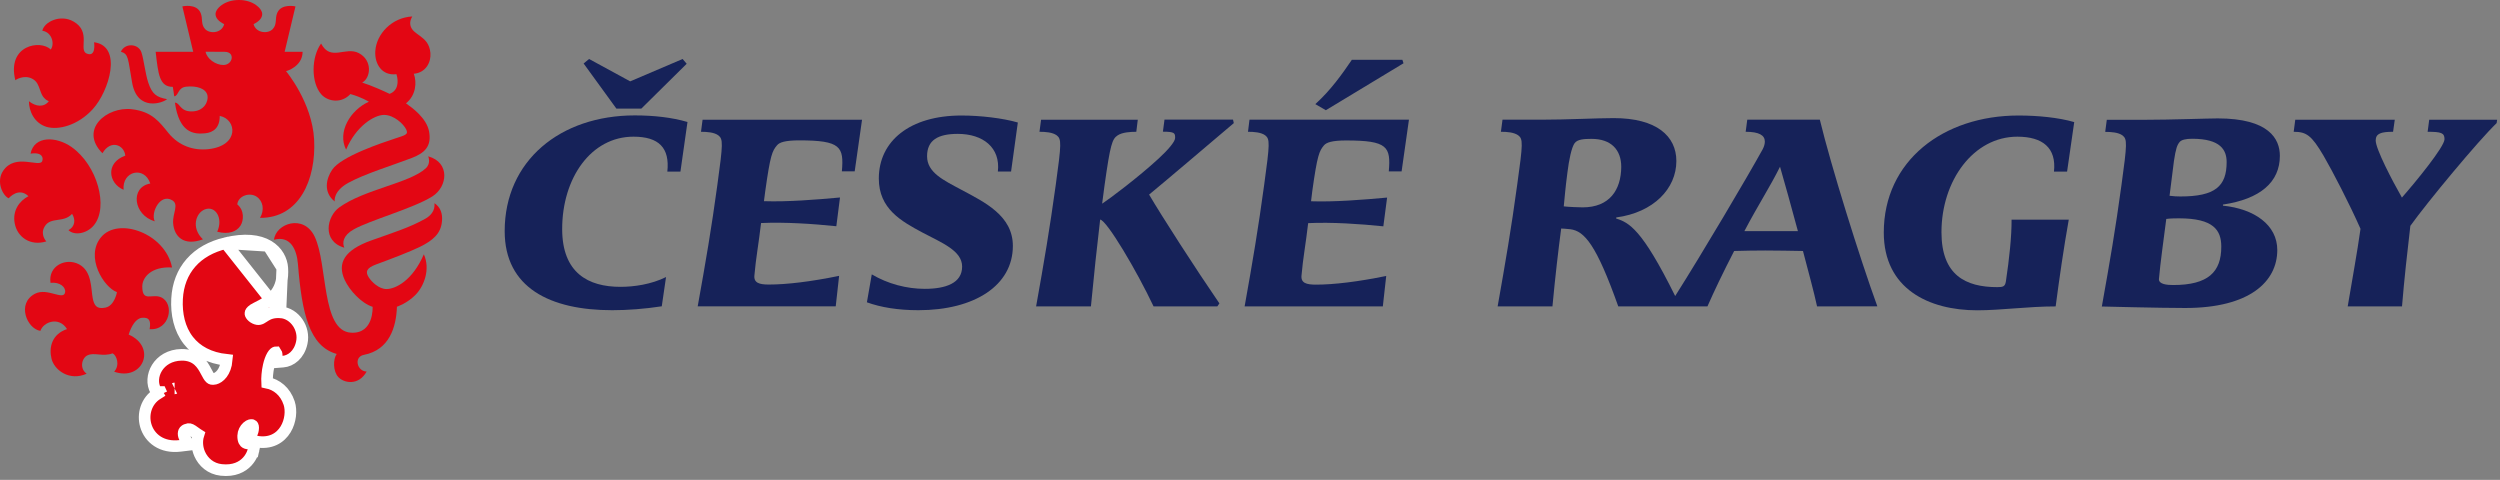 <svg width="323" height="62" viewBox="0 0 323 62" fill="none" xmlns="http://www.w3.org/2000/svg">
<rect x="0" y="0" width="323" height="62" fill="#808080" stroke="none"/>
<path d="M92.685 23.876C93.429 18.484 93.429 17.981 92.813 17.491C92.274 17.091 91.35 17.027 90.568 17.027L90.773 15.466H111.376L110.427 22.135H108.772C109.041 18.962 108.631 18.136 103.268 18.136C101.434 18.136 100.703 18.394 100.395 18.768C99.766 19.503 99.522 20.058 98.881 24.625L98.701 25.992C101.716 26.095 105.449 25.798 108.528 25.515L108.054 29.23C105.039 28.92 101.447 28.675 98.329 28.817C98.021 31.5 97.662 33.332 97.47 35.576C97.367 36.557 98.124 36.763 99.33 36.763C101.665 36.763 104.757 36.389 108.413 35.641L107.977 39.575H90.144C91.197 33.719 91.915 29.539 92.685 23.876Z" fill="#162259"/>
<path d="M87.912 22.173H86.219C86.552 19.103 85.128 17.658 81.844 17.658C76.366 17.658 72.633 22.998 72.633 29.59C72.633 35.279 76.02 37.059 80.151 37.059C81.908 37.059 84.128 36.749 86.052 35.795L85.5 39.574C83.294 39.91 81.126 40.078 79.099 40.078C71.068 40.078 65.205 37.175 65.205 29.861C65.205 20.767 72.389 14.91 82.011 14.91C84.448 14.91 86.822 15.168 88.823 15.762L87.912 22.173ZM88.72 8.241L82.858 14.033H79.638L75.404 8.203L76.11 7.622L81.421 10.512L88.194 7.622L88.72 8.241Z" fill="#162259"/>
<path d="M112.633 35.447C114.698 36.673 117.135 37.318 119.483 37.318C122.19 37.318 124.307 36.582 124.307 34.441C124.307 32.39 121.69 31.371 119.175 30.042C116.43 28.572 113.543 26.972 113.543 23.064C113.543 18.226 117.546 14.924 124.217 14.924C126.654 14.924 129.541 15.259 131.504 15.827L130.631 22.16H128.925C129.272 19.09 127.039 17.297 123.742 17.297C121.177 17.297 119.778 18.11 119.778 20.187C119.778 22.29 121.882 23.27 124.217 24.521C127.206 26.121 130.862 27.862 130.862 31.771C130.862 36.892 125.898 40.078 118.662 40.078C115.994 40.078 113.787 39.704 112.004 39.059L112.633 35.447Z" fill="#162259"/>
<path d="M159.407 15.905C156.187 18.639 150.094 23.812 148.464 25.141C150.055 27.863 154.456 34.699 157.547 39.201L157.278 39.588H149.042C146.887 35.022 143.025 28.495 142.14 28.366C141.704 32.081 141.357 35.319 140.947 39.588H133.865C134.917 33.719 135.623 29.54 136.405 23.877C137.149 18.485 137.149 17.981 136.534 17.491C135.995 17.091 135.071 17.027 134.301 17.027L134.507 15.466H147.002L146.81 17.027C146.014 17.027 145.001 17.091 144.398 17.491C143.692 17.968 143.461 18.588 142.704 23.967L142.396 26.315C143.384 25.67 147.066 22.909 149.683 20.497C150.902 19.375 151.826 18.304 151.826 17.827C151.826 17.207 151.8 17.014 150.248 17.014L150.453 15.453H159.305L159.407 15.905Z" fill="#162259"/>
<path d="M181.19 7.726H174.66C173.429 9.532 171.966 11.621 169.939 13.453L171.299 14.24L181.331 8.177L181.19 7.726Z" fill="#162259"/>
<path d="M235.124 15.465H225.746L225.541 17.026C227.26 17.026 228.017 17.465 228.017 18.29C228.017 18.561 227.94 18.896 227.747 19.271C225.746 22.895 219.947 32.699 216.432 38.246C212.122 29.539 210.48 28.778 208.799 28.223L208.825 28.094C213.635 27.449 216.586 24.379 216.586 20.806C216.586 17.594 214.046 15.259 208.491 15.259C206.361 15.259 202.423 15.465 199.036 15.465H194.123L193.917 17.026C194.7 17.026 195.611 17.09 196.163 17.49C196.778 17.968 196.778 18.484 196.021 23.876C195.252 29.539 194.533 33.718 193.494 39.587H200.576C200.948 35.627 201.32 32.454 201.705 29.526C201.705 29.526 202.397 29.552 202.885 29.616C204.719 29.848 206.259 31.641 209.081 39.587H220.601C221.487 37.575 222.577 35.292 224.052 32.428C225.823 32.389 226.297 32.364 228.055 32.364C229.928 32.364 231.108 32.402 232.943 32.428C233.687 35.292 234.328 37.562 234.764 39.587L242.552 39.575C240.268 33.305 236.522 21.283 235.124 15.465ZM204.476 26.791C204.142 26.791 202.577 26.739 202.038 26.662C202.141 25.669 202.243 24.301 202.513 22.276C202.705 20.702 203.039 19.038 203.449 18.484C203.821 18.006 204.604 17.942 205.63 17.942C208.17 17.942 209.466 19.361 209.466 21.567C209.44 24.534 207.965 26.791 204.476 26.791ZM225.374 29.861C227.17 26.443 228.709 24.108 229.979 21.541C230.711 24.082 231.352 26.391 232.289 29.861C232.301 29.861 225.476 29.861 225.374 29.861Z" fill="#162259"/>
<path d="M259.895 28.378H267.285C266.631 32.029 266.066 35.976 265.591 39.588C261.999 39.588 258.574 40.091 255.457 40.091C249.183 40.091 243.385 37.305 243.385 30.042C243.385 20.767 251.082 14.924 260.794 14.924C263.231 14.924 265.976 15.182 267.99 15.775L267.067 22.173H265.373C265.707 19.103 263.911 17.659 260.64 17.659C254.982 17.659 250.838 23.322 250.838 30.003C250.838 35.55 253.956 37.098 258.048 37.098C258.805 37.098 259.062 37.021 259.164 36.337C259.6 33.409 259.908 30.558 259.895 28.378Z" fill="#162259"/>
<path d="M287.208 26.571C291.262 26.984 294.225 29.061 294.225 32.299C294.225 36.388 290.646 39.793 282.333 39.793C279.049 39.793 271.557 39.6 271.557 39.6C272.609 33.73 273.327 29.551 274.097 23.888C274.841 18.496 274.841 17.993 274.238 17.503C273.699 17.103 272.775 17.038 271.993 17.038L272.198 15.477H277.112C280.486 15.477 285.335 15.297 286.528 15.297C293.16 15.297 294.559 17.954 294.559 20.134C294.559 23.54 292.006 25.72 287.208 26.429V26.571ZM278.933 36.078C278.933 36.723 279.96 36.826 280.768 36.826C285.296 36.826 286.99 35.149 286.99 31.873C286.99 29.732 285.989 28.209 281.537 28.209C281.14 28.209 280.46 28.209 279.883 28.287C279.562 30.841 279.113 33.937 278.933 36.078ZM280.306 25.294C280.755 25.359 281.294 25.384 281.704 25.384C286.182 25.384 287.682 24.081 287.682 20.947C287.682 19.412 286.938 17.928 283.231 17.928C282.384 17.928 281.845 18.07 281.614 18.341C281.294 18.715 281.114 19.18 280.87 20.818L280.306 25.294Z" fill="#162259"/>
<path d="M322.566 15.904C320.154 18.226 313.586 26.147 311.418 29.178C311.046 32.313 310.609 36.273 310.34 39.588H303.323C303.849 36.441 304.567 32.532 304.978 29.565C303.566 26.366 301.398 22.174 300.205 20.123C298.653 17.491 297.999 17.027 296.344 17.027L296.549 15.466H309.404L309.185 17.027C307.659 17.027 306.94 17.233 306.94 18.149C306.94 19.245 309.07 23.322 310.327 25.527C312.149 23.451 315.831 18.962 315.831 17.981C315.831 17.169 315.407 17.027 313.65 17.027L313.855 15.466H322.63L322.566 15.904Z" fill="#162259"/>
<path d="M163.332 23.875C164.076 18.483 164.076 17.98 163.473 17.49C162.934 17.09 162.011 17.026 161.241 17.026L161.433 15.465H182.036L181.087 22.147H179.432C179.702 18.961 179.291 18.148 173.929 18.148C172.094 18.148 171.376 18.406 171.055 18.78C170.439 19.515 170.195 20.07 169.554 24.637L169.387 26.004C172.389 26.107 176.122 25.81 179.214 25.526L178.727 29.242C175.725 28.932 172.12 28.687 169.015 28.829C168.707 31.512 168.348 33.344 168.156 35.588C168.053 36.569 168.797 36.775 170.016 36.775C172.351 36.775 175.442 36.401 179.099 35.653L178.662 39.587H160.805C161.857 33.718 162.562 29.538 163.332 23.875Z" fill="#162259"/>
<path d="M4.176 10.178C5.433 10.836 4.881 12.461 6.305 13.081C5.664 13.906 4.612 13.777 3.739 13.081C3.739 14.371 4.432 15.893 5.984 16.383C7.562 16.86 10.102 16.177 11.988 14.1C14.092 11.791 15.888 5.96 12.155 5.457C12.155 5.457 12.463 7.418 11.219 6.928C10.09 6.476 11.86 4.115 9.487 2.774C7.793 1.806 5.702 2.826 5.471 3.974C6.767 4.167 7.075 5.754 6.549 6.399C5.266 5.096 0.853 5.805 1.982 10.372C1.969 10.346 3.085 9.598 4.176 10.178Z" fill="#E30613"/>
<path d="M5.986 31.19C5.986 31.19 5.14 30.326 5.768 29.268C6.538 27.965 8.219 28.843 9.309 27.63C9.784 28.365 9.707 29.281 8.847 29.733C9.566 30.455 11.195 30.236 12.131 29.101C14.056 26.766 12.593 21.348 9.232 18.987C7.295 17.62 4.421 17.491 3.947 19.852C5.486 19.619 5.627 20.406 5.448 20.832C5.076 21.683 1.971 19.748 0.406 22.07C-0.518 23.438 0.316 25.231 1.111 25.618C1.24 25.502 2.42 24.16 3.677 25.347C2.458 25.979 1.612 27.243 1.894 28.817C2.202 30.61 3.895 31.835 5.986 31.19Z" fill="#E30613"/>
<path d="M20.819 38.414C19.652 37.886 18.382 39.111 18.382 37.008C18.382 35.873 19.498 34.403 22.23 34.557C21.358 30.146 15.264 27.966 13.045 30.662C10.967 33.19 13.404 37.137 15.11 37.744C15.11 37.744 14.815 39.498 13.622 39.743C12.468 39.988 12.16 39.434 11.98 38.531C11.736 37.292 11.903 35.06 10.223 34.158C8.516 33.242 6.194 34.351 6.528 36.544C7.747 36.402 8.516 37.112 8.414 37.757C8.234 38.892 6.143 37.137 4.552 37.937C2.089 39.188 3.5 42.491 5.219 42.749C5.604 41.588 7.618 40.84 8.657 42.517C6.669 43.187 6.31 44.916 6.656 46.348C7.015 47.818 8.978 49.289 11.198 48.283C10.248 47.625 10.556 46.257 11.3 45.909C12.198 45.483 13.263 46.128 14.546 45.651C15.059 45.896 15.534 47.148 14.751 48.025C18.459 49.315 20.306 44.838 16.624 43.226C16.971 42.104 17.573 41.123 18.356 41.059C19.177 40.994 19.549 41.291 19.331 42.529C21.948 42.736 22.602 39.227 20.819 38.414Z" fill="#E30613"/>
<path d="M17.069 10.668C17.736 14.487 21.084 13.287 21.584 12.81C20.25 12.565 19.66 12.191 19.16 10.681C18.762 9.495 18.583 7.689 18.275 6.773C17.89 5.612 16.145 5.509 15.619 6.683C16.62 6.966 16.517 7.534 17.069 10.668Z" fill="#E30613"/>
<path d="M36.229 40.35V40.35C37.174 40.405 37.969 40.964 38.462 41.684C38.957 42.406 39.2 43.358 38.983 44.307C38.65 45.83 37.583 46.642 36.565 46.722L35.767 46.785L35.756 45.985C35.752 45.661 35.677 45.54 35.656 45.512C35.648 45.512 35.634 45.513 35.614 45.518C35.538 45.537 35.378 45.627 35.184 45.957C34.996 46.277 34.835 46.724 34.716 47.242C34.536 48.026 34.479 48.852 34.51 49.443C35.715 49.69 36.843 50.529 37.358 52.071L37.36 52.076L37.36 52.076C37.674 53.04 37.545 54.408 36.901 55.471C36.569 56.018 36.086 56.509 35.429 56.813C34.769 57.119 33.985 57.211 33.096 57.044L32.15 56.867L32.554 55.993C32.607 55.878 32.712 55.561 32.712 55.272C32.712 55.134 32.688 55.05 32.665 55.006C32.65 54.978 32.629 54.947 32.551 54.916L32.548 54.915C32.496 54.894 32.263 54.877 31.945 55.164C31.655 55.425 31.432 55.835 31.419 56.3C31.405 56.978 31.638 57.149 31.721 57.201C31.789 57.244 31.863 57.267 31.924 57.278C31.953 57.283 31.976 57.285 31.986 57.286C31.987 57.286 31.988 57.286 31.989 57.286L32.947 57.25L32.735 58.199L32.003 58.036C32.735 58.199 32.735 58.2 32.735 58.2L32.735 58.201L32.734 58.203L32.733 58.208L32.73 58.22C32.728 58.229 32.725 58.24 32.722 58.254C32.714 58.281 32.705 58.316 32.691 58.358C32.665 58.442 32.624 58.555 32.566 58.686C32.45 58.947 32.258 59.292 31.951 59.627C31.309 60.326 30.24 60.897 28.587 60.716C27.213 60.568 26.248 59.686 25.793 58.642C25.459 57.876 25.381 56.975 25.64 56.164C25.584 56.129 25.531 56.094 25.479 56.06C25.361 55.981 25.248 55.899 25.151 55.828L25.135 55.817C25.029 55.74 24.941 55.677 24.856 55.621C24.686 55.51 24.574 55.462 24.479 55.444C24.399 55.43 24.281 55.428 24.087 55.506L24.084 55.508C23.851 55.6 23.769 55.736 23.737 55.88C23.697 56.057 23.73 56.297 23.843 56.518L24.338 57.477L23.267 57.606C22.106 57.747 21.111 57.518 20.338 57.016C19.57 56.517 19.065 55.777 18.834 54.976C18.414 53.522 18.884 51.792 20.357 50.876L20.127 50.475C19.133 48.74 20.424 45.891 23.46 45.844L23.462 45.844C24.388 45.832 25.08 46.112 25.605 46.571C26.098 47.002 26.398 47.556 26.618 47.97C26.869 48.442 27.006 48.7 27.179 48.855C27.244 48.914 27.302 48.943 27.369 48.958C27.44 48.974 27.565 48.983 27.773 48.935C28.306 48.8 29.151 48.123 29.297 46.502C27.043 46.259 25.402 45.353 24.335 43.985C23.172 42.493 22.775 40.556 22.877 38.608L22.877 38.608C22.975 36.77 23.587 35.184 24.68 33.944C25.769 32.706 27.296 31.858 29.148 31.417L36.229 40.35ZM36.229 40.35L36.224 40.35M36.229 40.35L36.224 40.35M36.224 40.35C35.309 40.303 34.763 40.509 34.312 40.785C34.181 40.865 34.082 40.931 34 40.985C33.805 41.115 33.705 41.182 33.487 41.23C33.379 41.253 33.181 41.237 32.944 41.126C32.712 41.017 32.526 40.854 32.428 40.699C32.338 40.557 32.341 40.465 32.37 40.391C32.409 40.291 32.561 40.06 33.098 39.801C34.105 39.318 35.021 38.764 35.647 37.931C36.293 37.069 36.564 36 36.472 34.624L36.472 34.624M36.224 40.35L36.472 34.624M36.472 34.624C36.406 33.642 35.877 32.489 34.649 31.767M36.472 34.624L34.649 31.767M34.649 31.767C33.431 31.051 31.637 30.823 29.148 31.417L34.649 31.767ZM22.559 50.187C22.559 50.187 22.558 50.187 22.556 50.188C22.558 50.187 22.559 50.187 22.559 50.187ZM20.785 50.647C20.785 50.647 20.785 50.647 20.784 50.647L20.899 50.896L20.785 50.647Z" fill="#E30613" stroke="white" stroke-width="1.5"/>
<path d="M22.331 11.223L22.511 12.448C23.113 12.358 22.934 11.313 24.076 11.197C25.436 11.055 26.629 11.442 26.808 12.345C26.949 13.041 26.423 14.396 24.743 14.396C23.229 14.396 23.255 13.261 22.6 13.261C23.139 17.092 24.935 17.389 26.513 17.221C27.552 17.118 28.412 16.512 28.386 14.976C30.58 15.376 31.003 18.82 26.924 19.272C24.974 19.478 23.126 18.833 21.792 17.221C20.612 15.776 19.675 14.422 17.033 14.112C13.812 13.738 10.182 16.718 13.235 19.801C14.3 17.969 16.058 18.73 16.186 20.11C13.62 21.026 13.979 23.671 15.968 24.522C15.75 22.11 18.636 21.387 19.419 23.709C16.789 24.174 17.212 27.773 19.996 28.598C19.432 27.489 20.702 24.935 22.254 25.877C23.165 26.431 22.28 27.554 22.369 28.831C22.485 30.482 23.665 31.862 26.218 30.92C24.653 29.437 25.307 27.489 26.475 27.05C27.809 26.547 28.874 28.147 28.065 29.94C29.553 30.327 30.58 29.927 31.08 29.14C31.491 28.482 31.593 27.18 30.657 26.405C30.759 25.322 32.235 24.793 33.158 25.412C33.992 25.967 34.198 27.128 33.595 28.147C38.623 28.198 40.856 23.271 40.586 18.034C40.33 13.209 36.956 9.197 36.956 9.197C36.956 9.197 39.072 8.643 39.098 6.695C39.098 6.695 37.905 6.695 36.776 6.695L38.175 0.826C38.175 0.826 36.34 0.413 35.814 1.677C35.506 2.399 35.827 3.109 35.249 3.741C34.659 4.412 33.069 4.296 32.761 3.122C33.479 2.761 33.877 2.322 33.877 1.819C33.877 1.109 32.722 0 30.875 0H30.862H30.849C29.002 0 27.847 1.109 27.847 1.819C27.847 2.322 28.245 2.761 28.963 3.122C28.668 4.308 27.078 4.412 26.487 3.741C25.923 3.122 26.231 2.399 25.923 1.677C25.397 0.4 23.562 0.826 23.562 0.826L24.961 6.695C22.228 6.695 20.342 6.695 20.111 6.695C20.445 9.584 20.586 11.223 22.331 11.223ZM29.04 6.695C30.413 6.695 30.105 8.398 28.848 8.398C27.86 8.398 26.718 7.585 26.564 6.682L29.04 6.695Z" fill="#E30613"/>
<path d="M55.006 21.749C52.953 23.658 47.065 24.458 43.819 26.806C42.241 27.954 41.548 31.153 44.486 32.004C44.204 31.372 44.306 30.418 45.692 29.644C47.745 28.47 53.441 26.909 55.865 25.374C57.854 24.11 58.161 20.975 55.326 20.201C55.313 20.201 55.737 21.078 55.006 21.749Z" fill="#E30613"/>
<path d="M45.269 12.151C46.757 12.564 47.655 13.144 47.655 13.144C45.256 14.215 43.55 17.079 44.717 19.336C45.987 16.305 48.348 14.847 49.618 14.847C50.888 14.847 52.132 16.008 52.478 16.717C52.799 17.388 52.389 17.453 51.016 17.904C49.348 18.459 44.063 20.2 42.908 21.942C42.113 23.128 41.767 24.857 43.242 26.031C43.242 26.031 42.998 24.728 44.986 23.632C47.103 22.458 50.862 21.31 53.21 20.407C54.877 19.762 55.801 18.897 55.429 16.95C55.096 15.26 53.312 13.957 52.453 13.351C53.736 12.319 53.877 10.668 53.466 9.532C55.07 9.378 55.711 7.984 55.609 6.836C55.404 4.54 53.287 4.63 53.017 3.237C52.94 2.863 53.056 2.502 53.261 2.128C50.657 2.257 48.63 4.36 48.489 6.604C48.386 8.255 49.336 9.816 51.221 9.584C51.542 10.629 51.401 11.725 50.336 12.125C49.618 11.777 48.014 11.055 46.795 10.668C47.911 10.074 48.155 7.804 46.359 6.862C44.64 5.959 42.716 7.984 41.484 5.624C40.214 7.378 40.163 10.655 41.51 12.19C42.408 13.183 44.166 13.364 45.269 12.151Z" fill="#E30613"/>
<path d="M56.134 26.251C56.236 27.257 55.595 27.889 54.992 28.238C52.952 29.398 50.669 30.095 47.975 31.062C44.536 32.288 43.51 33.965 44.549 36.197C45.165 37.512 46.692 39.189 48.141 39.641C48.141 39.641 48.334 43.162 45.345 42.982C41.496 42.763 42.368 34.145 40.649 30.559C39.238 27.618 35.633 28.87 35.402 30.972C37.506 30.418 38.34 32.198 38.494 34.12C39.007 40.518 39.969 44.736 43.497 45.729C43.023 46.426 43.01 47.961 43.715 48.722C44.447 49.509 46.345 49.857 47.372 48C46.127 47.987 45.665 46.103 47.025 45.846C50.297 45.213 51.195 42.285 51.284 39.628C51.284 39.628 52.606 39.202 53.696 38.08C54.8 36.945 55.621 34.778 54.761 32.856C53.299 36.261 51.092 37.345 49.937 37.345C48.937 37.345 47.987 36.39 47.628 35.81C47.218 35.152 47.282 34.649 48.578 34.171C50.566 33.436 52.888 32.559 54.261 31.888C55.941 31.062 56.993 30.172 57.109 28.521C57.173 27.644 56.955 26.793 56.134 26.251Z" fill="#E30613"/>
</svg>
